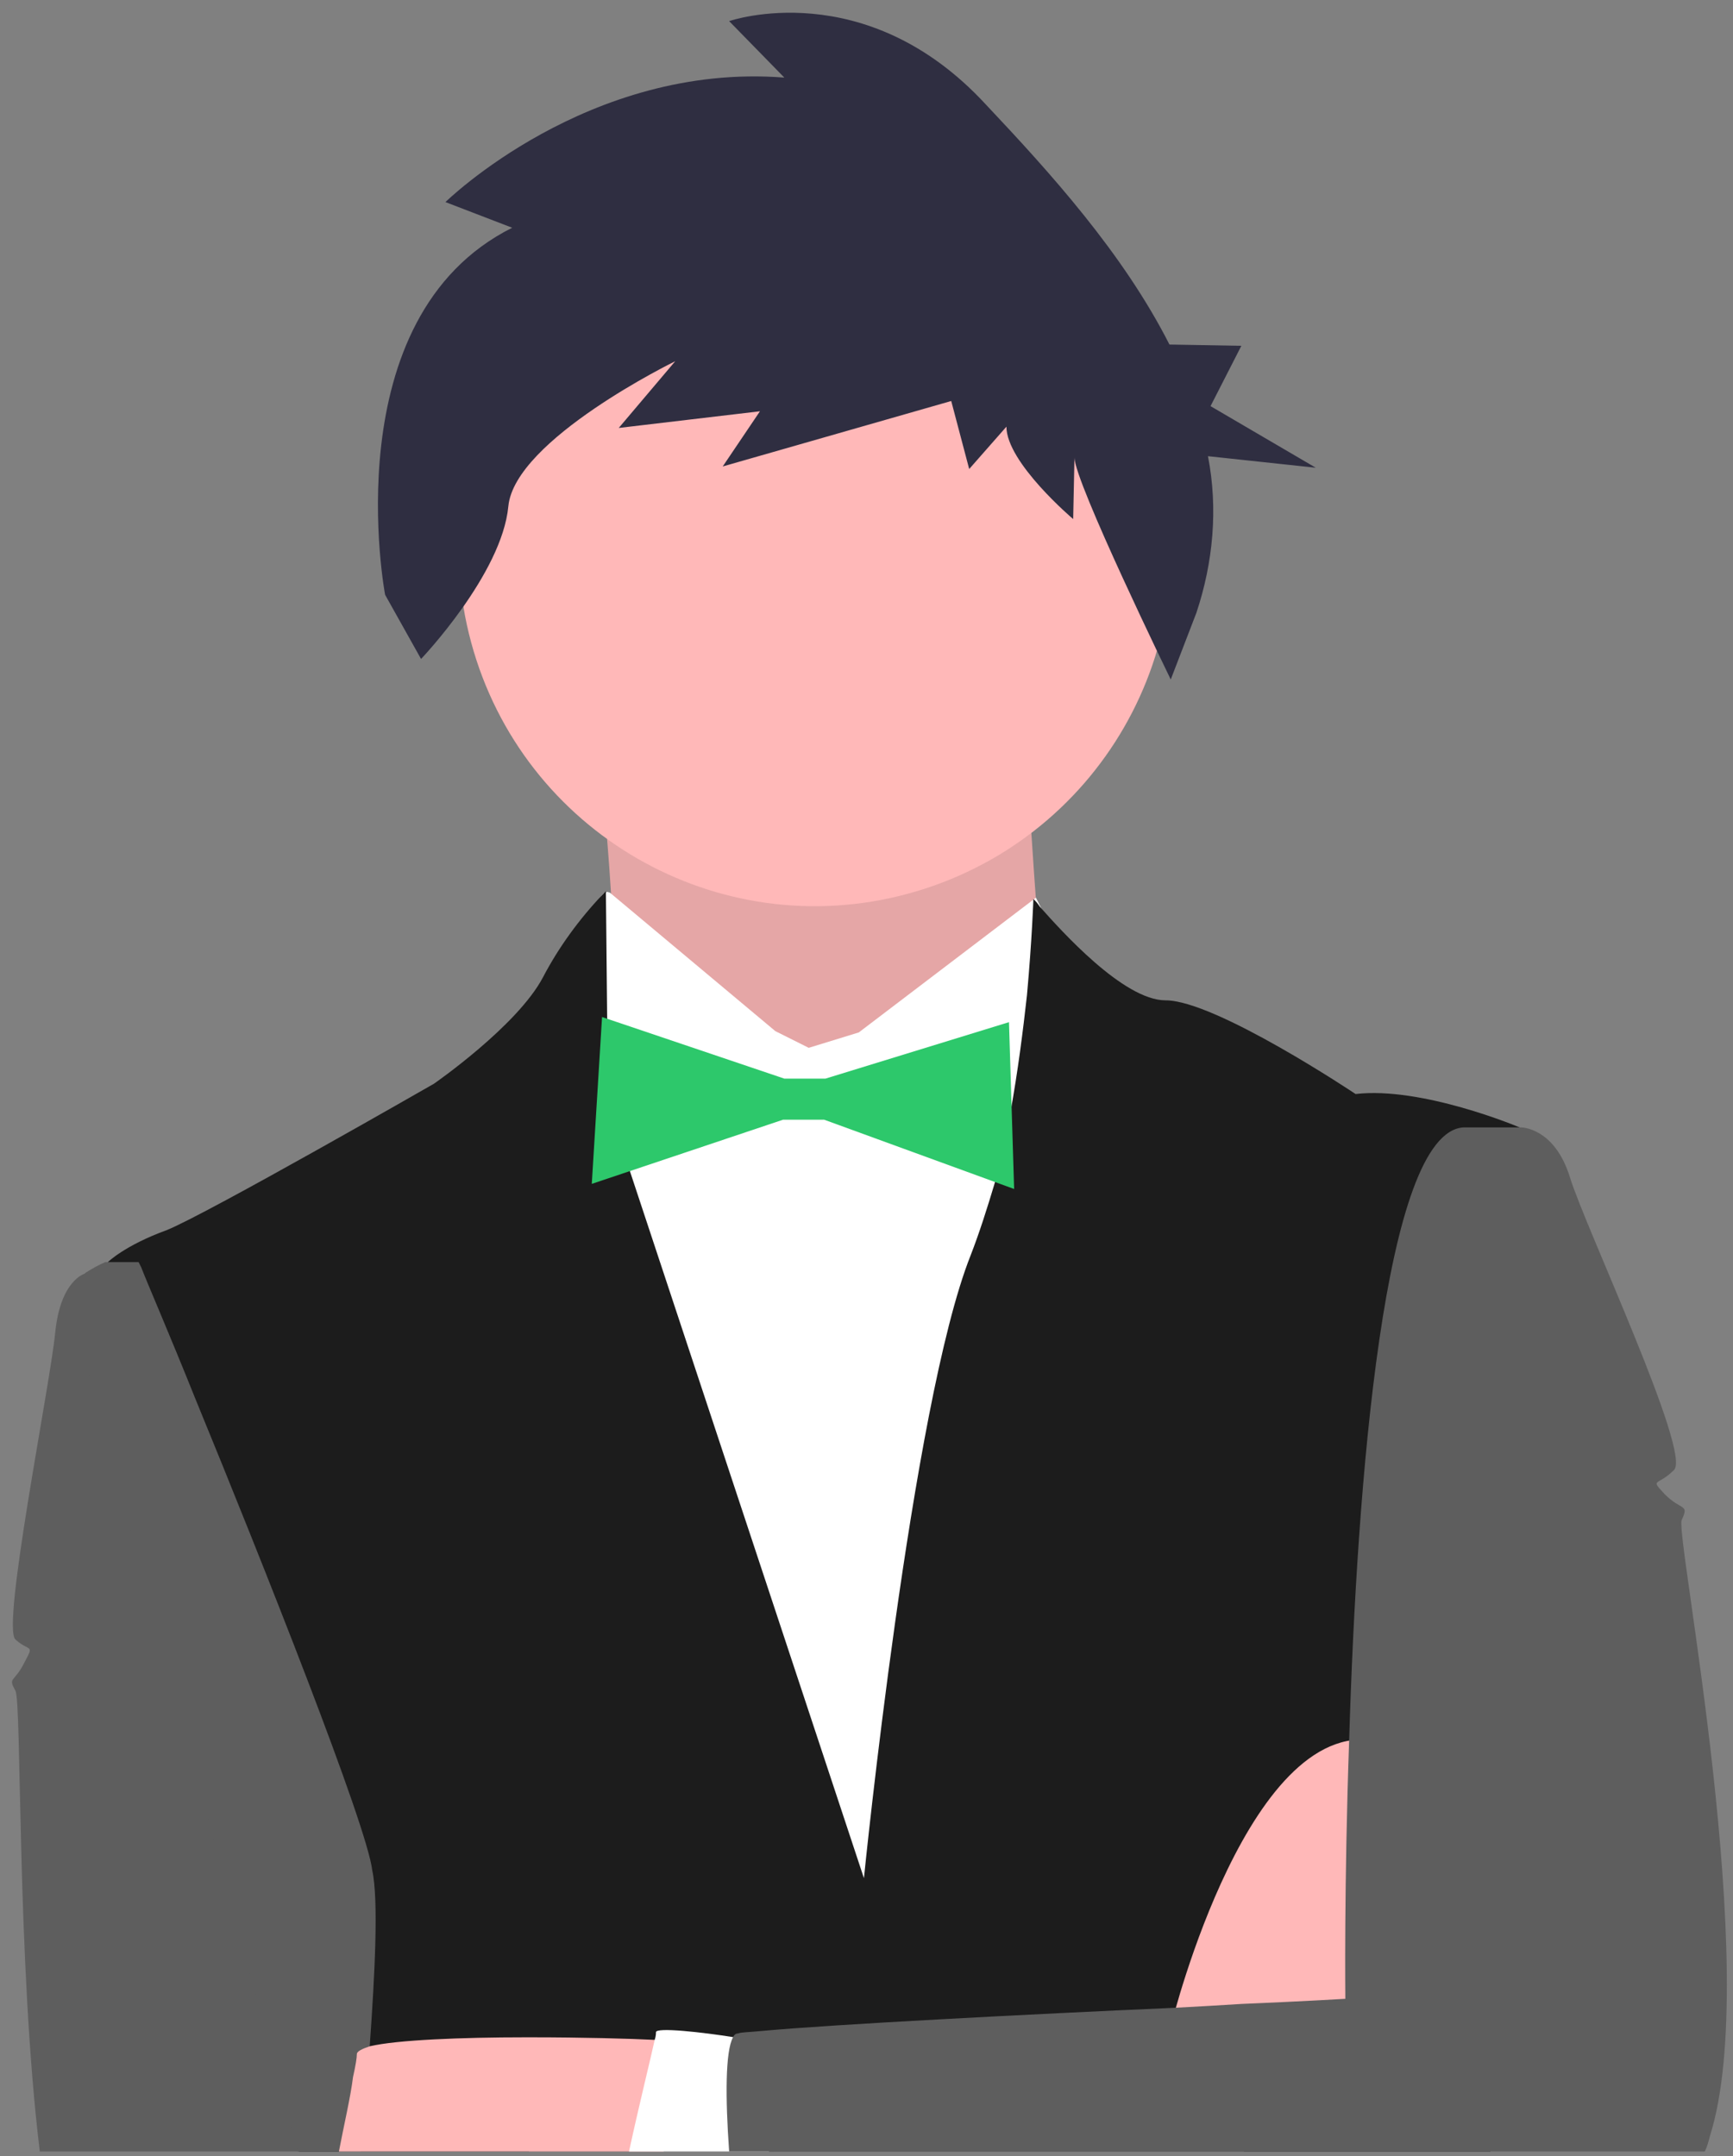 <svg width="135" height="168" viewBox="0 0 135 168" fill="none" xmlns="http://www.w3.org/2000/svg">
<rect x="0" y="0" width="135" height="168" fill="#808080" stroke="none"/>
<path d="M60.3 167.646H3.1C1.3 152.846 1.7 132.546 1.2 131.746C0.6 130.646 1.1 131.146 1.9 129.546C2.7 128.046 2.3 128.746 1.2 127.746C0.1 126.746 3.9 107.946 4.3 103.846C4.7 99.746 6.6 99.246 6.6 99.246L6.9 99.146L8.5 98.646L9.5 98.346L9.9 98.246C10.2 98.146 10.4 98.246 10.7 98.346C10.9 98.446 11.1 98.546 11.3 98.746C12.7 100.146 14.2 103.946 15.5 108.946C20.4 127.346 24.5 162.546 24.5 162.546C24.5 162.546 25.7 162.246 27.6 161.846C28 161.746 28.3 161.646 28.7 161.646C31.8 160.946 36.4 159.946 40.9 158.946C41.1 158.946 41.2 158.846 41.4 158.846C49.5 157.046 57.6 155.346 58.5 155.346C58.9 155.346 59.2 156.446 59.5 158.246C59.9 160.546 60.1 164.046 60.3 167.646Z" fill="#5E5E5E"/>
<path d="M45.9 50.846C45.9 50.846 48.2 72.246 47.6 73.546C46.9 74.846 60.9 97.046 60.9 97.046L81.2 76.546C81.2 76.546 78.9 49.346 80.2 48.046C81.5 46.746 45.9 50.846 45.9 50.846Z" fill="#E5A6A6"/>
<path d="M70.7 69.646C85.5 65.646 94.3 50.446 90.3 35.646C86.3 20.846 71.1 12.046 56.3 16.046C41.5 20.046 32.7 35.246 36.7 50.046C40.7 64.846 55.9 73.646 70.7 69.646Z" fill="#FFB8B8"/>
<path d="M96.9 167.646H41.2L40.9 158.946V158.846L38.4 82.546L46.2 76.846V72.946C46.2 70.946 46.6 70.046 46.9 69.746L47 69.646C47.1 69.546 47.2 69.546 47.2 69.546C47.3 69.446 47.4 69.546 47.5 69.546L60.4 80.346L63 81.646L66.9 80.446L80.7 69.946L81.1 70.746L83.2 74.746L96.1 82.646L96.7 143.746L96.8 156.246V157.246L96.9 167.646Z" fill="white"/>
<path d="M118.6 87.946L116.1 167.646H23.3L11.3 123.046L8.4 98.646V98.346C8.4 98.346 9.7 97.046 13 95.846C16.2 94.546 33.8 84.446 33.8 84.446C33.8 84.446 40.3 79.946 42.3 76.146C43.5 73.846 45.1 71.646 46.9 69.746L47 69.646C47.1 69.546 47.1 69.546 47.2 69.446V69.546L47.3 79.546V85.946L49.1 91.346L67.3 146.346C67.3 146.346 71 109.446 75.6 97.846C76.3 96.046 76.9 94.146 77.5 92.146C78 90.346 78.4 88.546 78.7 86.746C79.3 83.446 79.7 80.246 80 77.546C80.4 73.146 80.5 70.046 80.5 70.046C80.5 70.046 80.5 70.046 80.6 70.146C80.7 70.246 80.8 70.346 81 70.646C82.6 72.446 87.5 77.946 90.8 77.946C94.7 77.946 105.6 85.246 105.6 85.246C110.7 84.646 118.2 87.746 118.6 87.946Z" fill="#1C1C1C"/>
<path d="M28.8 159.446C28.8 160.146 28.7 160.946 28.6 161.646C28.4 163.746 28.3 165.846 28.1 167.646H23.2L5.2 100.746C5.4 100.246 5.8 99.846 6.2 99.546C6.4 99.446 6.6 99.246 6.7 99.146C7.2 98.846 7.7 98.546 8.2 98.346H10.8C10.8 98.346 10.9 98.546 11 98.746C11.5 100.046 13.2 103.946 15.2 108.946C20.5 121.846 28.6 142.246 29 145.746C29.5 148.046 29.2 153.846 28.8 159.446Z" fill="#5E5E5E"/>
<path d="M91.3 157.546C91.3 157.546 97.4 133.046 107.7 135.746C118 138.446 107.5 156.446 107.5 156.446L91.3 157.546Z" fill="#FFB8B8"/>
<path d="M52.4 159.046L51.7 167.646H26.4C26.8 165.546 27.3 163.446 27.5 161.846C27.7 160.946 27.8 160.346 27.8 160.046C27.8 159.846 28.2 159.646 28.8 159.446C30.9 158.946 36 158.746 40.9 158.746H41.4C45.3 158.746 49.1 158.846 51 158.946C51.9 159.046 52.4 159.046 52.4 159.046Z" fill="#FFB8B8"/>
<path d="M78.6 79.646L64.3 84.046H61.1L46.9 79.246L46.1 92.246L61 87.246H64.2L79 92.646L78.6 79.646Z" fill="#2DC86B"/>
<path d="M59.9 167.646H49C49.8 163.946 50.7 160.346 51 158.946C51.1 158.646 51.1 158.446 51.1 158.346C51.1 157.946 54.7 158.346 57.2 158.746C58.5 158.946 59.5 159.046 59.5 159.046L59.9 167.646Z" fill="white"/>
<path d="M133.2 166.446C133.1 166.846 133 167.246 132.8 167.646H56.8C56.5 163.446 56.5 159.846 57.1 158.746C57.2 158.546 57.3 158.446 57.5 158.446C57.7 158.346 58.4 158.346 59.4 158.246C64.8 157.746 80.1 156.946 91.5 156.446C93.4 156.346 95.1 156.246 96.7 156.146C101.5 155.946 104.8 155.746 104.8 155.746C104.8 155.746 104.7 146.846 105.1 135.546C105.7 115.646 107.8 88.246 114 87.846H118.5C118.5 87.846 121.1 87.846 122.3 91.746C123.5 95.646 131.8 113.246 130.4 114.546C129.1 115.846 128.5 115.146 129.7 116.446C131 117.746 131.6 117.146 131 118.446C130.5 119.746 137.3 153.546 133.2 166.446Z" fill="#5E5E5E"/>
<path d="M39.9 17.746L34.7 15.746C34.7 15.746 45.8 4.846 61.1 6.046L56.8 1.646C56.8 1.646 67.4 -2.054 76.8 8.146C81.8 13.446 87.5 19.746 91.1 26.846L96.7 26.946L94.3 31.646L102.5 36.446L94.1 35.546C94.9 39.646 94.5 43.846 93.2 47.746L91.2 52.946C91.2 52.946 83.7 37.546 83.7 35.646L83.6 40.446C83.6 40.446 78.4 36.046 78.4 33.246L75.5 36.546L74.1 31.246L56.3 36.346L59.2 32.046L48.2 33.346L52.6 28.146C52.6 28.146 40.1 34.246 39.6 39.446C39.1 44.746 32.8 51.346 32.8 51.346L30 46.346C30 46.346 25.9 24.746 39.9 17.746Z" fill="#2F2E41"/>
</svg>
